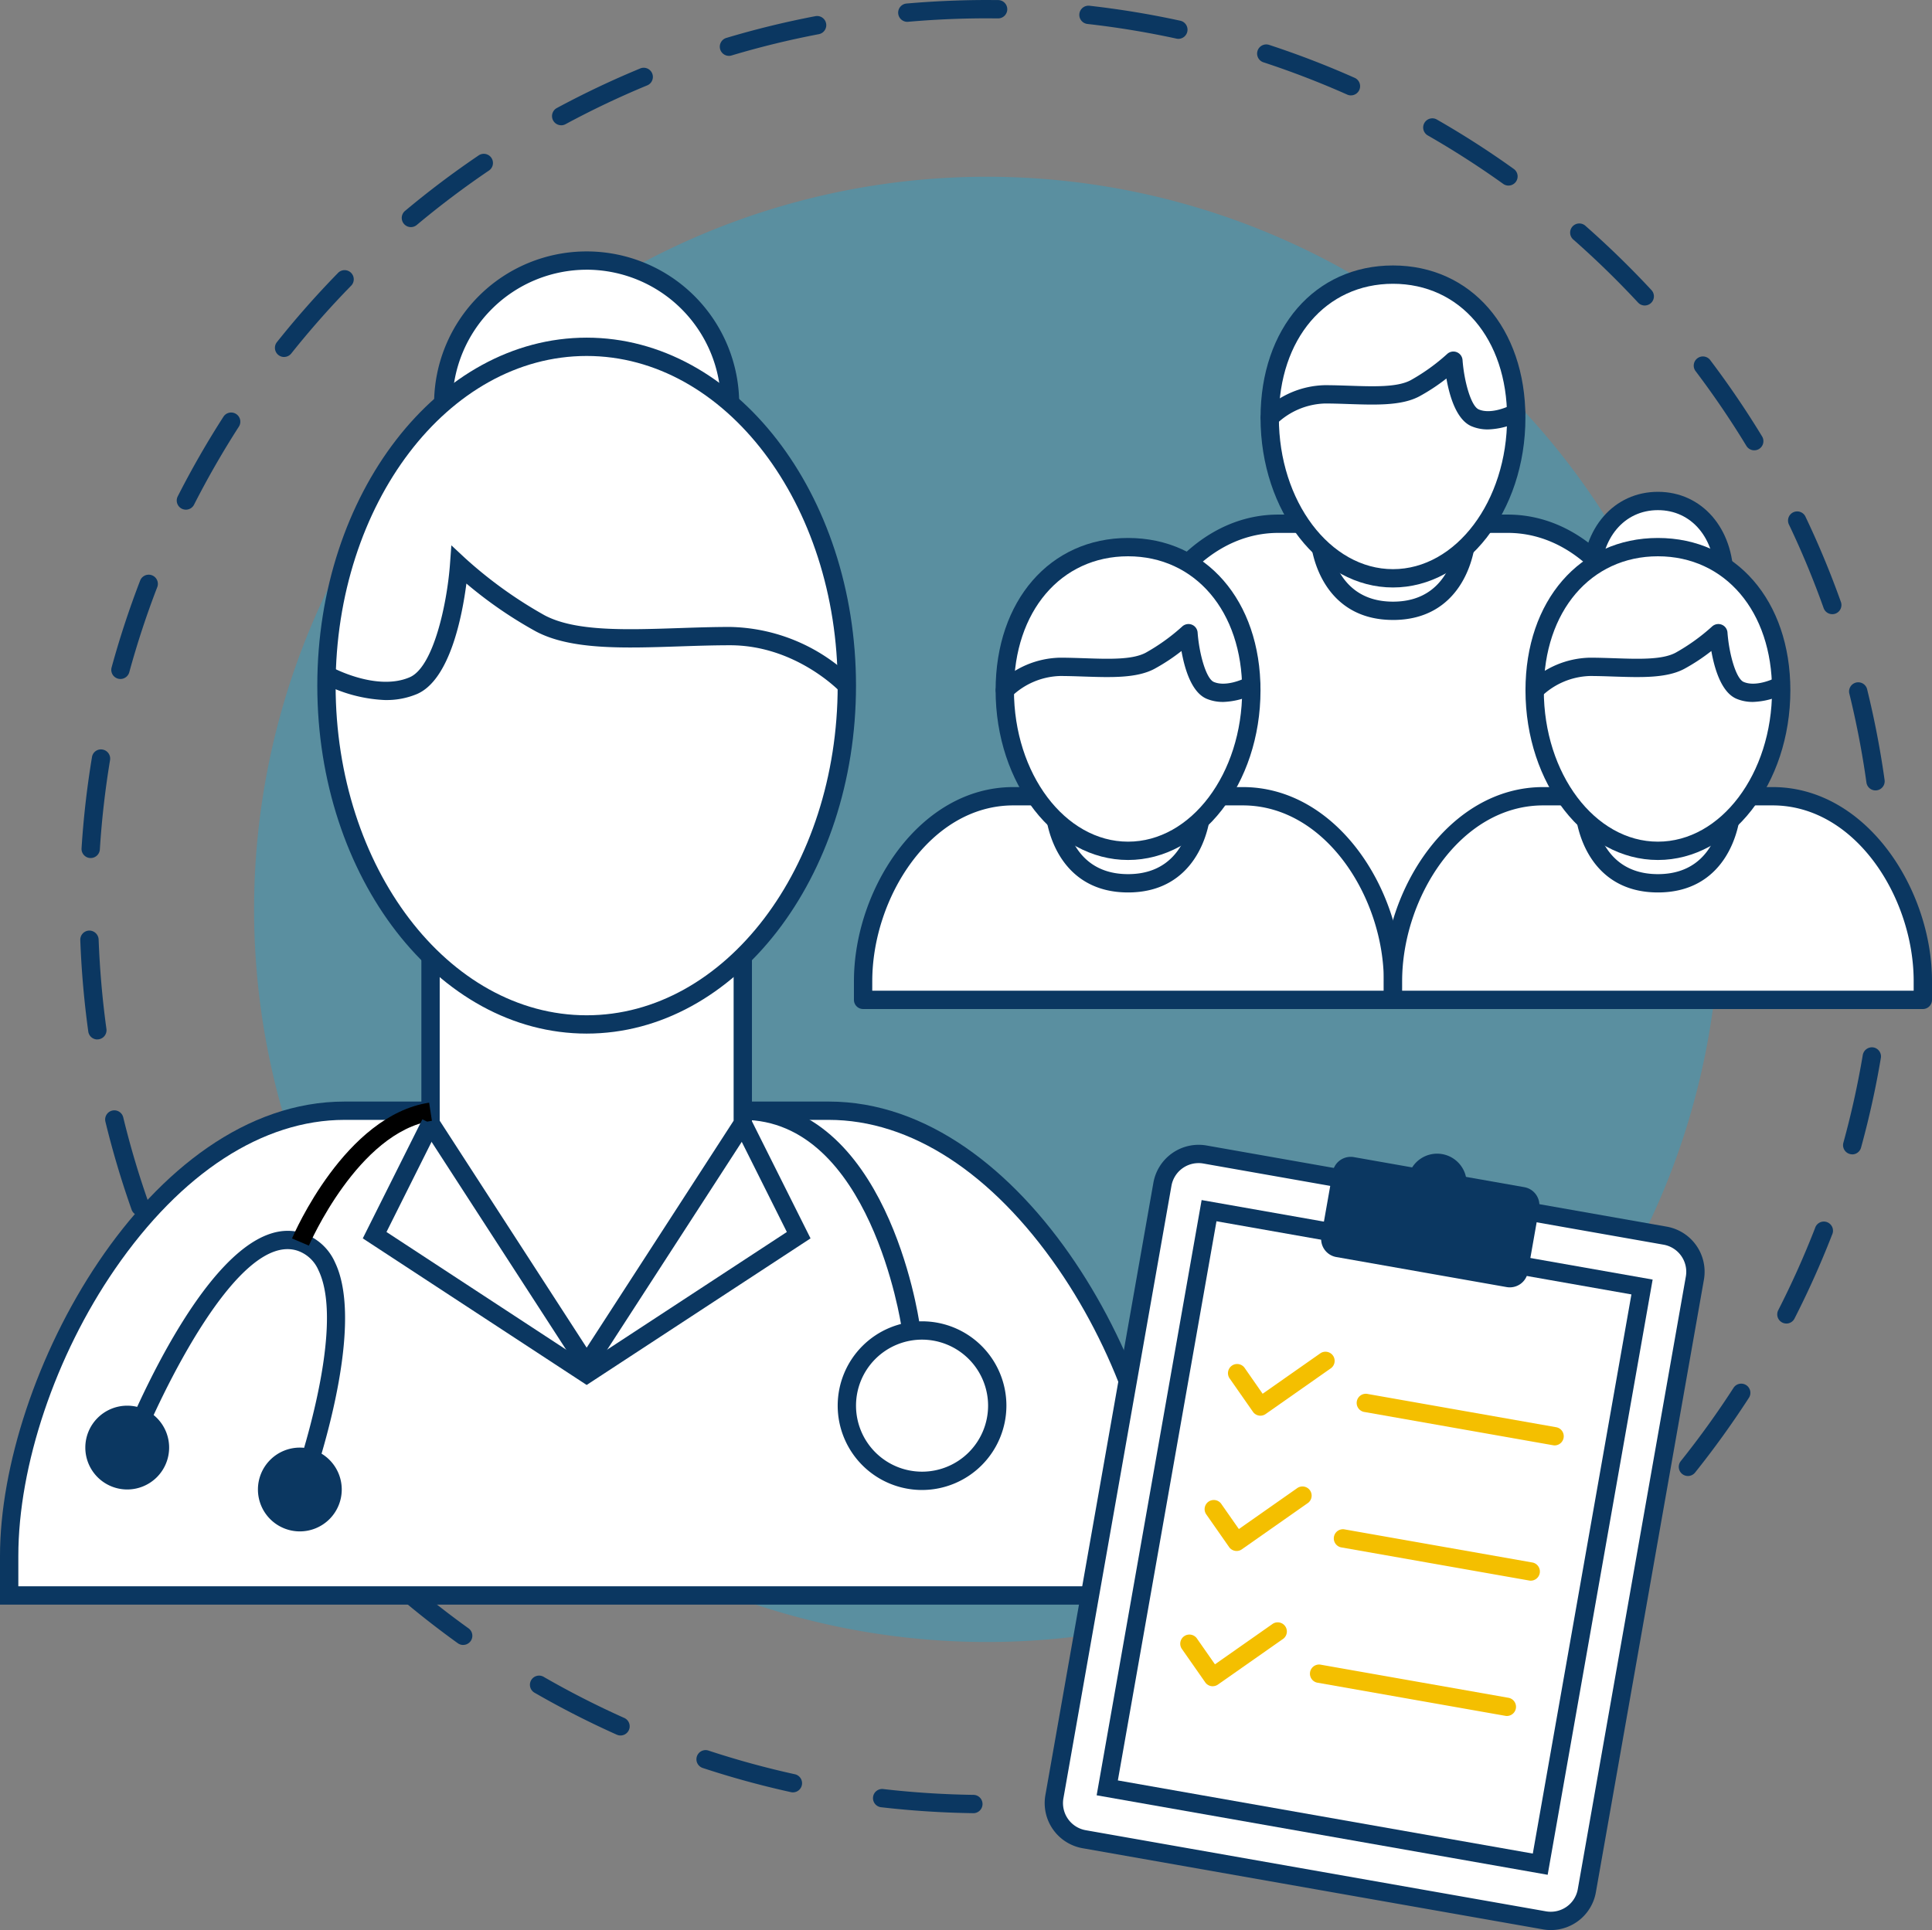 <?xml version="1.0" encoding="UTF-8"?> <svg xmlns="http://www.w3.org/2000/svg" width="295.058" height="294.832" viewBox="0 0 295.058 294.832"><rect x="0" y="0" width="295.058" height="294.832" fill="#808080" stroke="none"/><g id="Group_878" data-name="Group 878" transform="translate(-911.365 -620)"><path id="Path_989" data-name="Path 989" d="M237.7,121.555A111.914,111.914,0,1,1,125.782,9.641,111.915,111.915,0,0,1,237.7,121.555" transform="translate(936.298 637.359)" fill="rgba(0,176,233,0.3)"></path><path id="Path_990" data-name="Path 990" d="M140.763,276.976h-.017a139.781,139.781,0,0,1-13.995-.9,1.4,1.4,0,1,1,.322-2.778,137.356,137.356,0,0,0,13.709.881,1.4,1.4,0,0,1-.02,2.8m13.869-.5a1.4,1.4,0,0,1-.118-2.792,136.074,136.074,0,0,0,13.614-1.863,1.4,1.4,0,1,1,.518,2.75,139.162,139.162,0,0,1-13.891,1.9c-.039,0-.081.006-.123.006m-41.408-2.68a1.39,1.39,0,0,1-.3-.034A137.523,137.523,0,0,1,99.4,270.057a1.4,1.4,0,0,1,.876-2.658,135.263,135.263,0,0,0,13.251,3.634,1.4,1.4,0,0,1-.3,2.764m68.651-2.465a1.4,1.4,0,0,1-.4-2.739,135.842,135.842,0,0,0,12.957-4.574,1.4,1.4,0,0,1,1.066,2.588,139.155,139.155,0,0,1-13.225,4.67,1.4,1.4,0,0,1-.4.056M86.89,265.107a1.387,1.387,0,0,1-.571-.12,137.891,137.891,0,0,1-12.492-6.371,1.4,1.4,0,1,1,1.393-2.423,135.624,135.624,0,0,0,12.243,6.239,1.4,1.4,0,0,1-.574,2.675m120.629-4.325a1.4,1.4,0,0,1-.663-2.633,136.948,136.948,0,0,0,11.762-7.1,1.4,1.4,0,1,1,1.561,2.319,139.773,139.773,0,0,1-12,7.244,1.371,1.371,0,0,1-.66.168m-144.663-9.5a1.406,1.406,0,0,1-.817-.263,140.157,140.157,0,0,1-10.959-8.749,1.4,1.4,0,1,1,1.852-2.1,135.7,135.7,0,0,0,10.741,8.57,1.4,1.4,0,0,1-.817,2.538m167.642-6.01a1.4,1.4,0,0,1-.9-2.476,136.427,136.427,0,0,0,10.1-9.317,1.4,1.4,0,0,1,2,1.958c-3.259,3.327-6.729,6.527-10.3,9.51a1.4,1.4,0,0,1-.9.325M42.08,232.918a1.386,1.386,0,0,1-1.027-.45,139.092,139.092,0,0,1-8.989-10.761,1.4,1.4,0,0,1,2.235-1.684,137.032,137.032,0,0,0,8.808,10.548,1.4,1.4,0,0,1-1.027,2.347M249.9,225.47a1.4,1.4,0,0,1-1.091-2.272c2.848-3.564,5.551-7.316,8.03-11.152a1.4,1.4,0,1,1,2.35,1.519c-2.532,3.914-5.288,7.742-8.195,11.379a1.4,1.4,0,0,1-1.094.526M25.4,210.768a1.4,1.4,0,0,1-1.2-.674,138.2,138.2,0,0,1-6.639-12.35,1.4,1.4,0,0,1,2.529-1.2,136.22,136.22,0,0,0,6.505,12.1,1.4,1.4,0,0,1-1.2,2.124m239.544-8.589a1.4,1.4,0,0,1-1.245-2.034,136.826,136.826,0,0,0,5.621-12.54,1.4,1.4,0,1,1,2.6,1.013,138.319,138.319,0,0,1-5.736,12.8,1.393,1.393,0,0,1-1.245.764M13.539,185.716a1.4,1.4,0,0,1-1.321-.932,138.6,138.6,0,0,1-4-13.441,1.4,1.4,0,0,1,2.722-.66,134.739,134.739,0,0,0,3.917,13.167,1.4,1.4,0,0,1-.851,1.785,1.454,1.454,0,0,1-.467.081m261.451-9.384a1.328,1.328,0,0,1-.372-.053,1.4,1.4,0,0,1-.976-1.718,135.123,135.123,0,0,0,2.966-13.418A1.427,1.427,0,0,1,278.219,160a1.4,1.4,0,0,1,1.147,1.612,137.38,137.38,0,0,1-3.027,13.7,1.4,1.4,0,0,1-1.349,1.03m-268-17.557A1.4,1.4,0,0,1,5.6,157.567c-.635-4.588-1.044-9.286-1.22-13.964a1.4,1.4,0,0,1,1.349-1.449A1.426,1.426,0,0,1,7.182,143.5c.171,4.586.571,9.188,1.192,13.687a1.4,1.4,0,0,1-1.195,1.575,1.122,1.122,0,0,1-.193.014m272.606-9.787c-.031,0-.062,0-.092,0a1.4,1.4,0,0,1-1.307-1.488c.193-2.946.291-5.945.291-8.911,0-1.6-.028-3.212-.084-4.826l-.017-.529a1.4,1.4,0,0,1,1.332-1.46,1.361,1.361,0,0,1,1.461,1.335l.022.562c.056,1.642.084,3.285.084,4.919,0,3.027-.1,6.085-.294,9.1a1.4,1.4,0,0,1-1.4,1.307M5.971,131.071l-.09,0a1.4,1.4,0,0,1-1.307-1.486,138.474,138.474,0,0,1,1.592-13.928A1.381,1.381,0,0,1,7.776,114.5a1.4,1.4,0,0,1,1.15,1.612,136.889,136.889,0,0,0-1.558,13.648,1.4,1.4,0,0,1-1.4,1.309m272.578-10.327a1.4,1.4,0,0,1-1.382-1.206,136.912,136.912,0,0,0-2.588-13.491,1.4,1.4,0,1,1,2.714-.666,138.353,138.353,0,0,1,2.647,13.771,1.4,1.4,0,0,1-1.192,1.578,1.581,1.581,0,0,1-.2.014M10.515,103.719a1.394,1.394,0,0,1-1.351-1.765A139.1,139.1,0,0,1,13.545,88.63a1.4,1.4,0,0,1,2.61,1.007,135.52,135.52,0,0,0-4.292,13.052,1.4,1.4,0,0,1-1.349,1.03m261.431-9.9a1.4,1.4,0,0,1-1.318-.929A135.439,135.439,0,0,0,265.365,80.2a1.4,1.4,0,1,1,2.524-1.2,137.186,137.186,0,0,1,5.375,12.954,1.4,1.4,0,0,1-.848,1.788,1.453,1.453,0,0,1-.47.078M20.509,77.856a1.44,1.44,0,0,1-.635-.151,1.4,1.4,0,0,1-.61-1.883,138.966,138.966,0,0,1,6.978-12.162A1.4,1.4,0,0,1,28.6,65.173a137.093,137.093,0,0,0-6.844,11.916,1.393,1.393,0,0,1-1.245.767m239.518-9.068a1.4,1.4,0,0,1-1.195-.671,137.036,137.036,0,0,0-7.716-11.365,1.4,1.4,0,1,1,2.23-1.687,139.669,139.669,0,0,1,7.879,11.6,1.4,1.4,0,0,1-.47,1.922,1.378,1.378,0,0,1-.727.2M35.505,54.533a1.4,1.4,0,0,1-1.094-2.272,140,140,0,0,1,9.278-10.514,1.4,1.4,0,1,1,2,1.953A137.256,137.256,0,0,0,36.6,54a1.406,1.406,0,0,1-1.1.529m207.808-7.862a1.392,1.392,0,0,1-1.024-.448c-3.108-3.346-6.418-6.572-9.843-9.588a1.4,1.4,0,1,1,1.847-2.1c3.495,3.078,6.874,6.368,10.044,9.781a1.4,1.4,0,0,1-1.024,2.353M54.875,34.691a1.4,1.4,0,0,1-.9-2.473,138.7,138.7,0,0,1,11.194-8.444,1.4,1.4,0,1,1,1.567,2.317,136.332,136.332,0,0,0-10.965,8.273,1.4,1.4,0,0,1-.9.327M222.5,28.348a1.377,1.377,0,0,1-.814-.263,136.131,136.131,0,0,0-11.561-7.423,1.4,1.4,0,0,1,1.388-2.429,137.292,137.292,0,0,1,11.8,7.579,1.4,1.4,0,0,1-.814,2.535M77.82,19.134a1.4,1.4,0,0,1-.663-2.63A137.865,137.865,0,0,1,89.82,10.489a1.4,1.4,0,1,1,1.072,2.582,135.209,135.209,0,0,0-12.406,5.9,1.4,1.4,0,0,1-.666.168m120.621-4.566a1.4,1.4,0,0,1-.568-.12A135.66,135.66,0,0,0,185.05,9.51a1.4,1.4,0,0,1,.87-2.661,138.122,138.122,0,0,1,13.088,5.042,1.4,1.4,0,0,1-.568,2.678m-95-6.035a1.4,1.4,0,0,1-.4-2.739A137.7,137.7,0,0,1,116.66,2.468a1.4,1.4,0,0,1,.526,2.75A134.446,134.446,0,0,0,103.84,8.475a1.443,1.443,0,0,1-.4.059m68.645-2.6a1.383,1.383,0,0,1-.3-.034,135.145,135.145,0,0,0-13.55-2.235,1.4,1.4,0,1,1,.316-2.781,137.657,137.657,0,0,1,13.83,2.283,1.4,1.4,0,0,1-.3,2.767m-41.419-2.6a1.4,1.4,0,0,1-.12-2.792c2.448-.215,4.944-.367,7.409-.453Q140.422,0,142.875,0l1.684.011a1.4,1.4,0,0,1-.017,2.8h-.017L142.875,2.8q-2.4,0-4.821.084c-2.423.084-4.865.235-7.263.445a.948.948,0,0,1-.126.006" transform="translate(919.246 620)" fill="#0b3761"></path><path id="Path_991" data-name="Path 991" d="M125.666,60.643H51.728C23.436,60.643.5,100.367.5,128.659v6.032H176.9v-6.032c0-28.292-22.937-68.016-51.229-68.016" transform="translate(912.262 729.027)" fill="#fff"></path><path id="Path_992" data-name="Path 992" d="M179.191,136.989H0v-7.431c0-27.3,22.6-69.415,52.628-69.415h73.936c30.029,0,52.628,42.11,52.628,69.415ZM2.8,134.191h173.6v-4.633c0-13.807-5.657-30.6-14.759-43.823-10.117-14.7-22.573-22.794-35.071-22.794H52.628c-12.5,0-24.954,8.094-35.074,22.794C8.452,98.958,2.8,115.75,2.8,129.558Z" transform="translate(911.365 728.128)" fill="#0b3761"></path><path id="Path_993" data-name="Path 993" d="M47.344,114.786,23.5,77.955V52.091H71.188V77.955Z" transform="translate(953.616 713.652)" fill="#fff"></path><path id="Path_994" data-name="Path 994" d="M48.243,118.256,23,79.268V51.592H73.485V79.268ZM25.8,78.44l22.444,34.671L70.688,78.44V54.39H25.8Z" transform="translate(952.718 712.755)" fill="#0b3761"></path><path id="Path_995" data-name="Path 995" d="M68,36.128c0,12.1-43.809,12.1-43.809,0a21.9,21.9,0,1,1,43.809,0" transform="translate(954.862 645.572)" fill="#fff"></path><path id="Path_996" data-name="Path 996" d="M46.994,47.5a46.767,46.767,0,0,1-15.542-2.353c-6.413-2.361-7.758-5.716-7.758-8.117a23.3,23.3,0,1,1,46.6,0c0,7.232-11.7,10.47-23.3,10.47m0-30.975A20.529,20.529,0,0,0,26.492,37.028c0,4.373,8.813,7.672,20.5,7.672S67.5,41.4,67.5,37.028A20.527,20.527,0,0,0,47,16.523" transform="translate(953.964 644.676)" fill="#0b3761"></path><path id="Path_997" data-name="Path 997" d="M97.294,70.691c0,28.583-17.792,51.755-39.738,51.755S17.821,99.273,17.821,70.691,35.61,18.936,57.556,18.936,97.294,42.108,97.294,70.691" transform="translate(943.405 654.044)" fill="#fff"></path><path id="Path_998" data-name="Path 998" d="M58.457,124.745c-22.682,0-41.137-23.846-41.137-53.154S35.775,18.435,58.457,18.435,99.591,42.281,99.591,71.591s-18.455,53.154-41.134,53.154m0-103.512c-21.141,0-38.339,22.59-38.339,50.359s17.2,50.356,38.339,50.356,38.336-22.59,38.336-50.356S79.6,21.233,58.457,21.233" transform="translate(942.504 653.144)" fill="#0b3761"></path><path id="Path_999" data-name="Path 999" d="M27.332,53.411a22.555,22.555,0,0,1-9.756-2.633l1.363-2.445c.07.039,6.941,3.8,12.045,1.586,3.662-1.586,5.708-11.415,6.136-17.235l.215-2.91,2.135,1.989a65.991,65.991,0,0,0,12.109,8.7c4.692,2.484,12.366,2.224,20.491,1.953,2.6-.087,5.238-.176,7.828-.176a27.493,27.493,0,0,1,18.857,8.007l-2.042,1.905c-.073-.073-6.776-7.115-16.815-7.115-2.557,0-5.162.087-7.733.173-8.514.283-16.552.554-21.9-2.275a64.587,64.587,0,0,1-10.635-7.325c-.638,4.938-2.512,14.694-7.535,16.871a11.945,11.945,0,0,1-4.762.923" transform="translate(942.964 673.531)" fill="#0b3761"></path><path id="Path_1000" data-name="Path 1000" d="M35.555,107.191l-2.627-.951c.084-.238,8.519-23.807,4.06-33.023a5.377,5.377,0,0,0-3.19-2.974c-9-2.952-20.883,21.695-24.713,31.459l-2.608-1.024c1.511-3.844,15.15-37.449,28.205-33.087A8.138,8.138,0,0,1,39.506,72c4.972,10.271-3.581,34.179-3.951,35.191" transform="translate(923.01 740.816)" fill="#0b3761"></path><path id="Path_1001" data-name="Path 1001" d="M58.61,97.907A12.883,12.883,0,1,1,71.491,85.026,12.9,12.9,0,0,1,58.61,97.907m0-22.968A10.085,10.085,0,1,0,68.694,85.026,10.1,10.1,0,0,0,58.61,74.94" transform="translate(993.574 749.7)" fill="#0b3761"></path><path id="Path_1002" data-name="Path 1002" d="M17.461,83.15a6.4,6.4,0,1,1-6.4-6.4,6.4,6.4,0,0,1,6.4,6.4" transform="translate(919.734 757.978)" fill="#0b3761"></path><path id="Path_1003" data-name="Path 1003" d="M26.883,85.439a6.4,6.4,0,1,1-6.4-6.4,6.4,6.4,0,0,1,6.4,6.4" transform="translate(936.674 762.093)" fill="#0b3761"></path><path id="Path_1004" data-name="Path 1004" d="M18.514,82.042l-2.574-1.1c.325-.764,8.122-18.771,20.939-20.74l.428,2.767c-11.275,1.732-18.72,18.9-18.793,19.07" transform="translate(940.023 728.239)"></path><path id="Path_1005" data-name="Path 1005" d="M64.772,94.534c-.045-.316-4.765-31.593-24.227-31.593v-2.8c21.885,0,26.8,32.606,27,33.994Z" transform="translate(984.259 728.128)" fill="#0b3761"></path><path id="Path_1006" data-name="Path 1006" d="M53.993,101.693,19.8,79.3,28.9,61.113l2.5,1.251L23.421,78.325,53.993,98.349,84.565,78.325,76.583,62.363l2.5-1.251,9.1,18.189Z" transform="translate(946.969 729.871)" fill="#0b3761"></path><path id="Path_1007" data-name="Path 1007" d="M142.5,101.328V56.845c0-13.4-9.541-28.25-22.945-28.25H84.519c-13.4,0-22.945,14.845-22.945,28.25v44.483" transform="translate(1022.066 671.409)" fill="#fff"></path><path id="Path_1008" data-name="Path 1008" d="M143.4,103.626a1.4,1.4,0,0,1-1.4-1.4V57.744c0-12.7-8.85-26.851-21.546-26.851H85.419c-12.7,0-21.546,14.152-21.546,26.851v44.483a1.4,1.4,0,0,1-2.8,0V57.744c0-14.026,10-29.649,24.344-29.649h35.032c14.347,0,24.344,15.623,24.344,29.649v44.483a1.4,1.4,0,0,1-1.4,1.4" transform="translate(1021.169 670.511)" fill="#0b3761"></path><path id="Path_1009" data-name="Path 1009" d="M83.294,49.176C72,49.176,72,36.8,72,36.8V24.544h22.59V36.8s0,12.378-11.295,12.378" transform="translate(1040.809 664.126)" fill="#fff"></path><path id="Path_1010" data-name="Path 1010" d="M84.193,51.474C74.151,51.474,71.5,42.462,71.5,37.7V25.443a1.4,1.4,0,0,1,1.4-1.4h22.59a1.4,1.4,0,0,1,1.4,1.4V37.7c0,4.765-2.652,13.777-12.694,13.777M74.3,26.842V37.7c0,.445.157,10.979,9.9,10.979s9.893-10.534,9.9-10.982V26.842Z" transform="translate(1039.91 663.228)" fill="#0b3761"></path><path id="Path_1011" data-name="Path 1011" d="M106.96,36.864c0,13.542-8.43,24.52-18.827,24.52S69.307,50.405,69.307,36.864s8.43-21.871,18.827-21.871,18.827,8.329,18.827,21.871" transform="translate(1035.969 646.955)" fill="#fff"></path><path id="Path_1012" data-name="Path 1012" d="M89.033,63.683c-11.149,0-20.226-11.628-20.226-25.919,0-13.7,8.318-23.27,20.226-23.27s20.226,9.569,20.226,23.27c0,14.291-9.073,25.919-20.226,25.919m0-46.391c-10.26,0-17.428,8.419-17.428,20.472,0,12.75,7.817,23.121,17.428,23.121S106.46,50.514,106.46,37.764c0-12.053-7.165-20.472-17.428-20.472" transform="translate(1035.07 646.058)" fill="#0b3761"></path><path id="Path_1013" data-name="Path 1013" d="M103.542,31.094a6.336,6.336,0,0,1-2.532-.492c-2.311-1-3.355-4.653-3.816-7.288a29.306,29.306,0,0,1-4.155,2.739c-2.708,1.433-6.606,1.3-10.747,1.164-1.206-.042-2.434-.084-3.64-.084a11.141,11.141,0,0,0-7.425,3.142,1.4,1.4,0,0,1-2.045-1.911,13.827,13.827,0,0,1,9.471-4.029c1.237,0,2.5.045,3.735.084,3.741.129,7.294.246,9.339-.839a30.2,30.2,0,0,0,5.579-4.009,1.4,1.4,0,0,1,2.35.918c.238,3.232,1.287,7.034,2.468,7.546,1.715.75,4.233-.266,5.059-.722a1.4,1.4,0,0,1,1.36,2.445,11.517,11.517,0,0,1-5,1.337" transform="translate(1035.07 654.504)" fill="#0b3761"></path><path id="Path_1014" data-name="Path 1014" d="M107.155,39.135c0,7.294-4.541,13.209-10.142,13.209S86.873,46.429,86.873,39.135s4.538-11.782,10.139-11.782,10.142,4.488,10.142,11.782" transform="translate(1067.55 669.177)" fill="#fff"></path><path id="Path_1015" data-name="Path 1015" d="M97.914,54.641c-6.362,0-11.541-6.555-11.541-14.61,0-7.635,4.851-13.178,11.541-13.178s11.538,5.543,11.538,13.178c0,8.055-5.176,14.61-11.538,14.61m0-24.99c-5.148,0-8.743,4.27-8.743,10.38,0,6.513,3.923,11.813,8.743,11.813s8.74-5.3,8.74-11.813c0-6.111-3.592-10.38-8.74-10.38" transform="translate(1066.651 668.277)" fill="#0b3761"></path><path id="Path_1016" data-name="Path 1016" d="M105.09,43.473H70.058c-13.4,0-22.945,14.843-22.945,28.247v2.859h80.922V71.72c0-13.4-9.541-28.247-22.945-28.247" transform="translate(996.067 698.158)" fill="#fff"></path><path id="Path_1017" data-name="Path 1017" d="M128.934,76.877H48.012a1.4,1.4,0,0,1-1.4-1.4V72.622c0-14.023,10-29.649,24.344-29.649h35.032c14.347,0,24.344,15.626,24.344,29.649v2.857a1.4,1.4,0,0,1-1.4,1.4m-79.523-2.8h78.124V72.622c0-12.7-8.85-26.851-21.546-26.851H70.957c-12.7,0-21.546,14.149-21.546,26.851Z" transform="translate(995.168 697.259)" fill="#0b3761"></path><path id="Path_1018" data-name="Path 1018" d="M68.832,64.054c-11.295,0-11.295-12.378-11.295-12.378V39.422h22.59V51.677s0,12.378-11.295,12.378" transform="translate(1014.808 690.875)" fill="#fff"></path><path id="Path_1019" data-name="Path 1019" d="M69.734,66.352c-10.044,0-12.7-9.012-12.7-13.777V40.321a1.4,1.4,0,0,1,1.4-1.4H81.029a1.4,1.4,0,0,1,1.4,1.4V52.576c0,4.765-2.652,13.777-12.694,13.777m-9.9-24.632V52.576c0,.445.157,10.979,9.9,10.979s9.893-10.534,9.9-10.982V41.72Z" transform="translate(1013.909 689.976)" fill="#0b3761"></path><path id="Path_1020" data-name="Path 1020" d="M92.5,51.742c0,13.542-8.43,24.52-18.827,24.52S54.845,65.283,54.845,51.742s8.43-21.871,18.827-21.871S92.5,38.2,92.5,51.742" transform="translate(1009.968 673.703)" fill="#fff"></path><path id="Path_1021" data-name="Path 1021" d="M74.572,78.561c-11.152,0-20.226-11.628-20.226-25.919,0-13.7,8.315-23.27,20.226-23.27S94.8,38.941,94.8,52.642c0,14.291-9.076,25.919-20.226,25.919m0-46.391c-10.263,0-17.428,8.419-17.428,20.472,0,12.75,7.817,23.121,17.428,23.121S92,65.392,92,52.642C92,40.589,84.831,32.17,74.572,32.17" transform="translate(1009.071 672.807)" fill="#0b3761"></path><path id="Path_1022" data-name="Path 1022" d="M89.083,45.97a6.335,6.335,0,0,1-2.532-.492c-2.314-1-3.355-4.653-3.819-7.288a29.3,29.3,0,0,1-4.155,2.739c-2.708,1.432-6.614,1.3-10.744,1.164-1.209-.042-2.437-.084-3.64-.084a11.144,11.144,0,0,0-7.428,3.142,1.4,1.4,0,0,1-2.045-1.911,13.83,13.83,0,0,1,9.474-4.029c1.234,0,2.493.045,3.732.084,3.749.129,7.294.246,9.339-.839a30.384,30.384,0,0,0,5.582-4.012,1.414,1.414,0,0,1,1.466-.277,1.4,1.4,0,0,1,.884,1.2c.238,3.232,1.287,7.034,2.465,7.546,1.723.75,4.233-.266,5.056-.722a1.4,1.4,0,0,1,1.363,2.445,11.5,11.5,0,0,1-5,1.337" transform="translate(1009.07 681.255)" fill="#0b3761"></path><path id="Path_1023" data-name="Path 1023" d="M134.012,43.473H98.98c-13.4,0-22.945,14.843-22.945,28.247v2.859h80.922V71.72c0-13.4-9.541-28.247-22.945-28.247" transform="translate(1048.065 698.158)" fill="#fff"></path><path id="Path_1024" data-name="Path 1024" d="M157.857,76.877H76.935a1.4,1.4,0,0,1-1.4-1.4V72.622c0-14.023,10-29.649,24.344-29.649h35.032c14.347,0,24.344,15.626,24.344,29.649v2.857a1.4,1.4,0,0,1-1.4,1.4m-79.523-2.8h78.124V72.622c0-12.7-8.85-26.851-21.546-26.851H99.88c-12.7,0-21.546,14.149-21.546,26.851Z" transform="translate(1047.168 697.259)" fill="#0b3761"></path><path id="Path_1025" data-name="Path 1025" d="M97.755,64.054c-11.295,0-11.295-12.378-11.295-12.378V39.422h22.59V51.677s0,12.378-11.295,12.378" transform="translate(1066.807 690.875)" fill="#fff"></path><path id="Path_1026" data-name="Path 1026" d="M98.657,66.352c-10.044,0-12.7-9.012-12.7-13.777V40.321a1.4,1.4,0,0,1,1.4-1.4h22.593a1.4,1.4,0,0,1,1.4,1.4V52.576c0,4.765-2.652,13.777-12.694,13.777m-9.9-24.632V52.576c0,.445.157,10.979,9.9,10.979s9.893-10.534,9.9-10.982V41.72Z" transform="translate(1065.908 689.976)" fill="#0b3761"></path><path id="Path_1027" data-name="Path 1027" d="M121.421,51.742c0,13.542-8.43,24.52-18.827,24.52S83.768,65.283,83.768,51.742s8.43-21.871,18.827-21.871,18.827,8.329,18.827,21.871" transform="translate(1061.968 673.703)" fill="#fff"></path><path id="Path_1028" data-name="Path 1028" d="M103.495,78.561c-11.152,0-20.226-11.628-20.226-25.919,0-13.7,8.315-23.27,20.226-23.27s20.226,9.569,20.226,23.27c0,14.291-9.076,25.919-20.226,25.919m0-46.391c-10.263,0-17.428,8.419-17.428,20.472,0,12.75,7.817,23.121,17.428,23.121s17.428-10.372,17.428-23.121c0-12.053-7.168-20.472-17.428-20.472" transform="translate(1061.07 672.807)" fill="#0b3761"></path><path id="Path_1029" data-name="Path 1029" d="M118.006,45.97a6.335,6.335,0,0,1-2.532-.492c-2.314-1-3.355-4.653-3.819-7.288a29.307,29.307,0,0,1-4.155,2.739c-2.708,1.432-6.611,1.3-10.744,1.164-1.209-.042-2.437-.084-3.64-.084a11.144,11.144,0,0,0-7.428,3.142,1.4,1.4,0,0,1-2.045-1.911,13.83,13.83,0,0,1,9.474-4.029c1.234,0,2.493.045,3.732.084,3.752.129,7.294.246,9.339-.839a30.386,30.386,0,0,0,5.582-4.012,1.415,1.415,0,0,1,1.466-.277,1.4,1.4,0,0,1,.884,1.2c.238,3.232,1.287,7.034,2.465,7.546,1.723.75,4.236-.266,5.056-.722A1.4,1.4,0,0,1,123,44.633a11.5,11.5,0,0,1-5,1.337" transform="translate(1061.069 681.255)" fill="#0b3761"></path><path id="Path_1030" data-name="Path 1030" d="M132.449,180.076l-70.3-12.394a5.6,5.6,0,0,1-4.538-6.483l16.5-93.571a5.594,5.594,0,0,1,6.483-4.538l70.3,12.394a5.6,5.6,0,0,1,4.538,6.483l-16.5,93.571a5.6,5.6,0,0,1-6.483,4.538" transform="translate(1014.783 733.271)" fill="#fff" fill-rule="evenodd"></path><path id="Path_1031" data-name="Path 1031" d="M134.333,182.458a7.032,7.032,0,0,1-1.228-.109L62.8,169.954a7,7,0,0,1-5.671-8.1l16.5-93.574a7.02,7.02,0,0,1,8.1-5.674l70.3,12.4a7,7,0,0,1,5.674,8.1l-16.5,93.571a6.988,6.988,0,0,1-6.872,5.78M80.511,65.3a4.2,4.2,0,0,0-4.127,3.469l-16.5,93.571a4.2,4.2,0,0,0,3.4,4.863l70.3,12.394a4.224,4.224,0,0,0,3.136-.694,4.166,4.166,0,0,0,1.723-2.708l16.5-93.574a4.2,4.2,0,0,0-3.4-4.86l-70.3-12.4a4.382,4.382,0,0,0-.736-.064" transform="translate(1013.887 732.374)" fill="#0b3761"></path><rect id="Rectangle_443" data-name="Rectangle 443" width="89.53" height="67.149" transform="matrix(0.174, -0.985, 0.985, 0.174, 1080.466, 893.105)" fill="#fff"></rect><path id="Path_1032" data-name="Path 1032" d="M128.741,168.591l-68.88-12.143L75.893,65.521l68.88,12.145ZM63.1,154.176l63.371,11.175,15.061-85.416L78.162,68.761Z" transform="translate(1018.986 737.797)" fill="#0b3761"></path><path id="Path_1033" data-name="Path 1033" d="M100.444,83.055,74.427,78.467a2.8,2.8,0,0,1-2.269-3.24l1.721-9.753a2.794,2.794,0,0,1,3.24-2.269l26.017,4.588a2.794,2.794,0,0,1,2.269,3.24l-1.721,9.753a2.794,2.794,0,0,1-3.24,2.269" transform="translate(1041.016 733.555)" fill="#0b3761" fill-rule="evenodd"></path><path id="Path_1034" data-name="Path 1034" d="M85.785,68.281a4.51,4.51,0,1,1-3.66-5.224,4.512,4.512,0,0,1,3.66,5.224" transform="translate(1049.5 733.243)" fill="#0b3761" fill-rule="evenodd"></path><path id="Path_1035" data-name="Path 1035" d="M104.251,83.973A1.22,1.22,0,0,1,104,83.95L75.237,78.878a1.4,1.4,0,1,1,.487-2.753L104.491,81.2a1.4,1.4,0,0,1-.241,2.775" transform="translate(1044.554 756.822)" fill="#f4bf00"></path><path id="Path_1036" data-name="Path 1036" d="M71.961,83.6a1.177,1.177,0,0,1-.243-.022,1.394,1.394,0,0,1-.9-.576l-3.52-5.042a1.4,1.4,0,1,1,2.294-1.6L72.3,80.25l8.855-6.208a1.4,1.4,0,0,1,1.606,2.289l-10,7.014a1.389,1.389,0,0,1-.8.255" transform="translate(1031.896 752.657)" fill="#f4bf00"></path><path id="Path_1037" data-name="Path 1037" d="M102.948,91.359a1.221,1.221,0,0,1-.246-.022L73.934,86.264a1.4,1.4,0,0,1,.487-2.753l28.768,5.072a1.4,1.4,0,0,1-.241,2.775" transform="translate(1042.212 770.101)" fill="#f4bf00"></path><path id="Path_1038" data-name="Path 1038" d="M70.661,90.984a1.194,1.194,0,0,1-.243-.022,1.394,1.394,0,0,1-.9-.576l-3.522-5.042a1.4,1.4,0,0,1,2.294-1.6l2.72,3.892,8.852-6.208a1.4,1.4,0,1,1,1.606,2.289l-10,7.014a1.389,1.389,0,0,1-.8.255" transform="translate(1029.556 765.938)" fill="#f4bf00"></path><path id="Path_1039" data-name="Path 1039" d="M101.643,98.747a1.222,1.222,0,0,1-.246-.022L72.632,93.652a1.4,1.4,0,0,1,.487-2.753l28.765,5.073a1.4,1.4,0,0,1-.241,2.775" transform="translate(1039.871 783.381)" fill="#f4bf00"></path><path id="Path_1040" data-name="Path 1040" d="M69.357,98.371a1.193,1.193,0,0,1-.243-.022,1.394,1.394,0,0,1-.9-.576L64.69,92.73a1.4,1.4,0,1,1,2.294-1.6L69.7,95.022l8.852-6.208A1.4,1.4,0,0,1,80.159,91.1l-10,7.011a1.389,1.389,0,0,1-.8.255" transform="translate(1027.215 779.216)" fill="#f4bf00"></path><rect id="Rectangle_444" data-name="Rectangle 444" width="295.058" height="294.832" transform="translate(911.365 620)" fill="none"></rect></g></svg> 